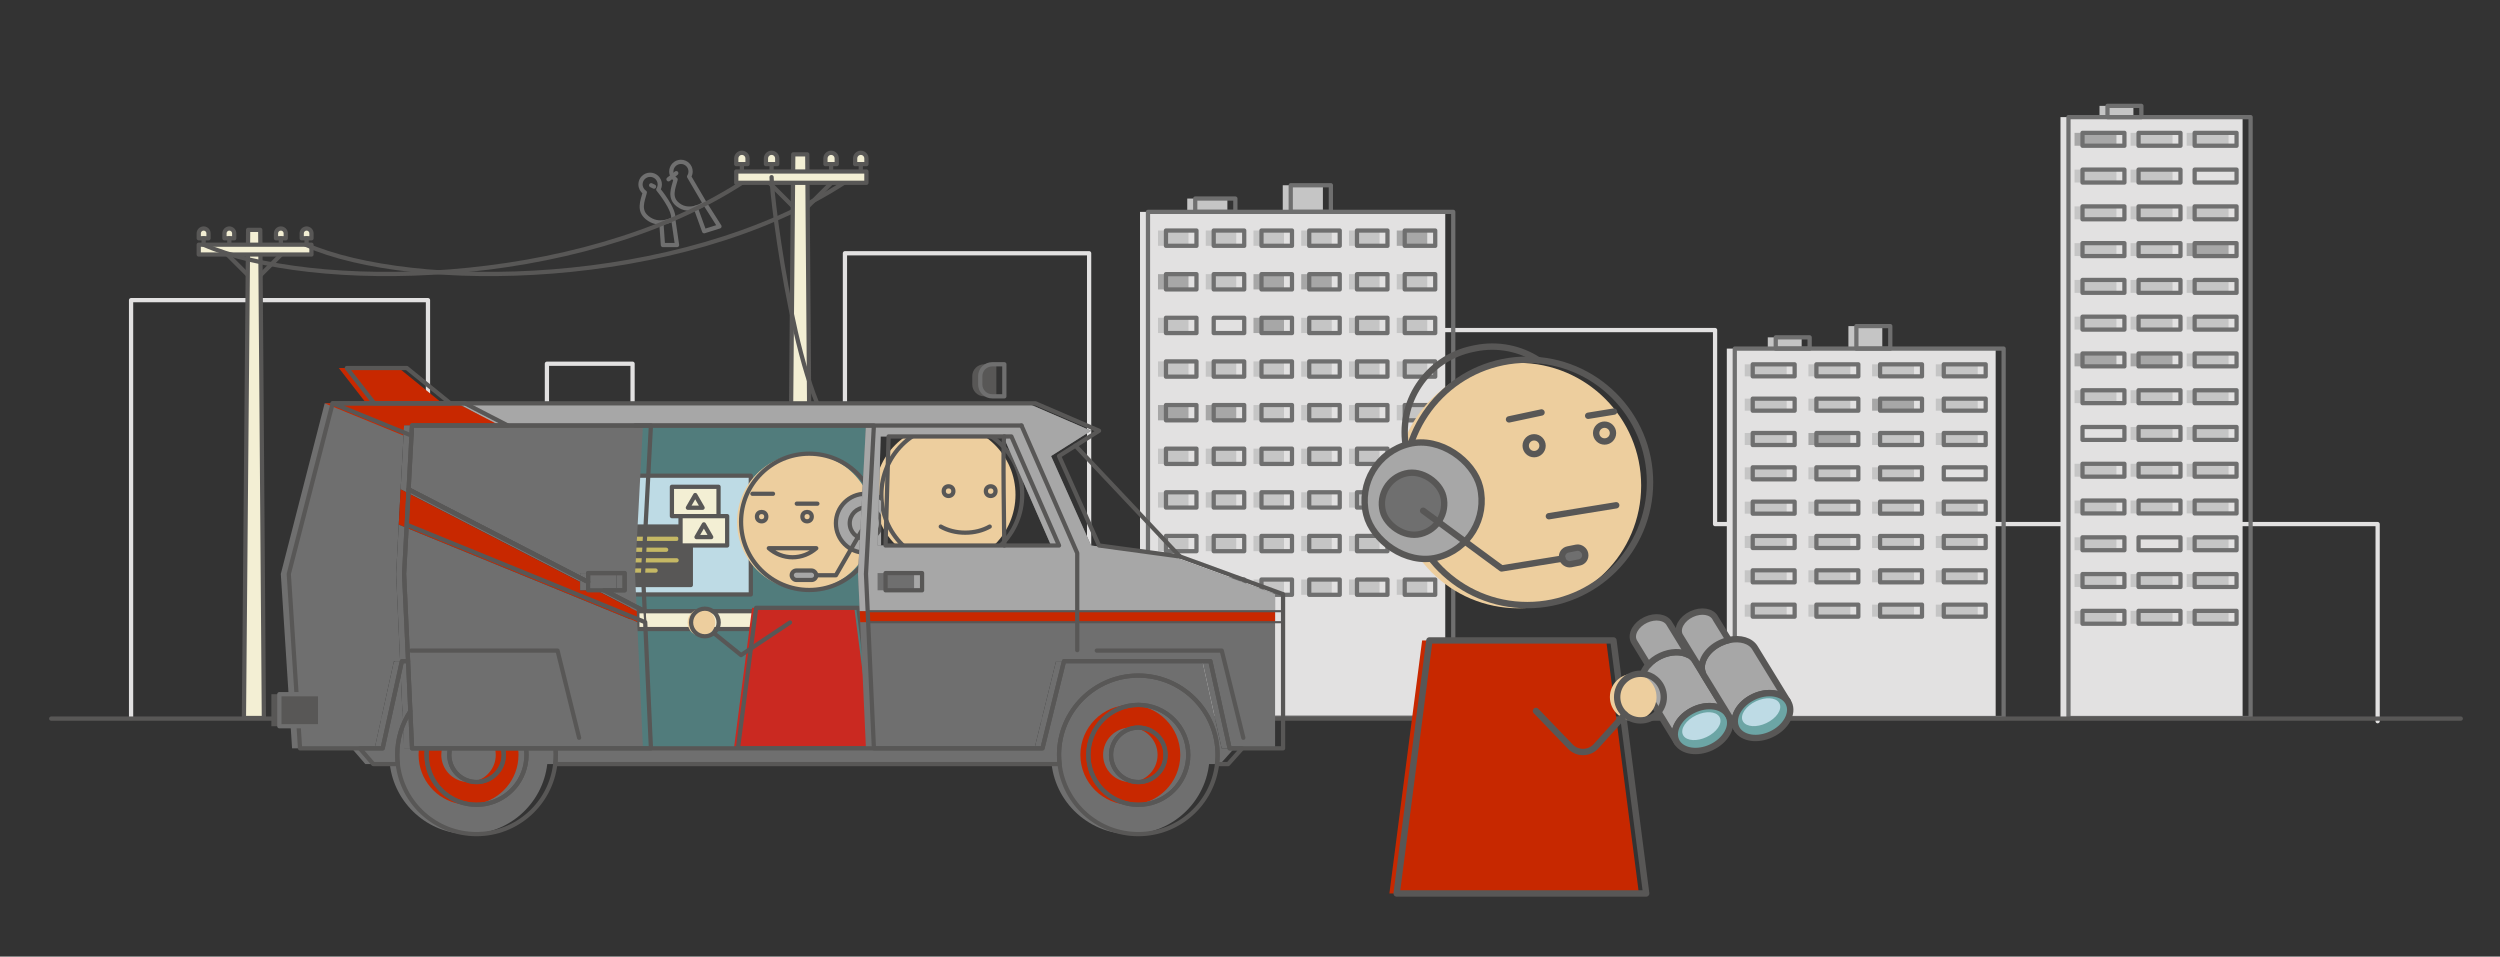 <?xml version="1.0" encoding="UTF-8"?><svg id="Ebene_2" xmlns="http://www.w3.org/2000/svg" xmlns:xlink="http://www.w3.org/1999/xlink" viewBox="0 0 1176 450"><rect x="0" y="0" width="1176" height="450" fill="#333333" stroke="none"/><defs><clipPath id="clippath"><rect x="296.5" y="197.32" width="117.96" height="154.7" style="fill:none;"/></clipPath></defs><g id="Ebene_1-2"><path d="M316.69,103.06s-6.66,4-12.3-.71c-4.07-3.4-2.24-7.52-1.08-11.83-1.22-.82-2.02-2.2-2.02-3.78,0-2.5,2.03-4.53,4.53-4.53s4.54,2.03,4.54,4.53c0,.88-.25,1.7-.69,2.4,0,0,7.8,9.42,7.02,13.91Z" style="fill:none; stroke:#6f6f6f; stroke-linecap:round; stroke-linejoin:round; stroke-width:2px;"/><line x1="306.31" y1="87.14" x2="307.65" y2="87.78" style="fill:none; stroke:#6f6f6f; stroke-linecap:round; stroke-linejoin:round; stroke-width:2px;"/><polyline points="311.11 104.81 311.84 115.26 318.48 115.26 316.69 103.06" style="fill:none; stroke:#6f6f6f; stroke-linecap:round; stroke-linejoin:round; stroke-width:2px;"/><path d="M331.54,95.66s-6.93,5.15-12.66.61c-4.16-3.29-2.24-7.52-1.08-11.83-1.22-.82-2.02-2.2-2.02-3.78,0-2.5,2.03-4.53,4.53-4.53s4.54,2.03,4.54,4.53c0,.88-.25,1.7-.69,2.4l7.37,12.59Z" style="fill:none; stroke:#6f6f6f; stroke-linecap:round; stroke-linejoin:round; stroke-width:2px;"/><line x1="318.11" y1="81.45" x2="314.47" y2="84.34" style="fill:none; stroke:#6f6f6f; stroke-linecap:round; stroke-linejoin:round; stroke-width:2px;"/><polyline points="327.23 97.7 331.24 108.76 338.43 106.5 331.54 95.66" style="fill:none; stroke:#6f6f6f; stroke-linecap:round; stroke-linejoin:round; stroke-width:2px;"/><polyline points="61.66 337.73 61.66 141.19 201.32 141.19 201.32 228 257.27 228 257.27 171.1 297.56 171.1 297.56 271.23 397.46 271.23 397.46 119.13 512.32 119.13 512.32 261.37 650.07 261.37 650.07 155.26 806.77 155.26 806.77 246.53 1018.75 246.53 1118.44 246.53 1118.44 339.25" style="fill:none; stroke:#e2e1e1; stroke-linecap:round; stroke-linejoin:round; stroke-width:2px;"/><rect x="969.25" y="55.09" width="85.67" height="282.64" style="fill:#e2e1e1;"/><rect x="975.86" y="62.49" width="19.72" height="6.07" style="fill:#a7a7a7;"/><rect x="1002.23" y="62.49" width="19.72" height="6.07" style="fill:#c5c5c5;"/><rect x="1028.6" y="62.49" width="19.72" height="6.07" style="fill:#c5c5c5;"/><rect x="975.86" y="79.79" width="19.72" height="6.07" style="fill:#c5c5c5;"/><rect x="1002.23" y="79.79" width="19.72" height="6.07" style="fill:#c5c5c5;"/><rect x="1028.6" y="79.79" width="19.72" height="6.07" style="fill:#e2e1e1;"/><rect x="975.86" y="97.09" width="19.72" height="6.07" style="fill:#c5c5c5;"/><rect x="1002.23" y="97.09" width="19.72" height="6.07" style="fill:#c5c5c5;"/><rect x="1028.6" y="97.09" width="19.72" height="6.07" style="fill:#c5c5c5;"/><rect x="975.86" y="114.38" width="19.72" height="6.07" style="fill:#c5c5c5;"/><rect x="1002.23" y="114.38" width="19.72" height="6.07" style="fill:#c5c5c5;"/><rect x="1028.6" y="114.38" width="19.72" height="6.07" style="fill:#a7a7a7;"/><rect x="975.86" y="131.68" width="19.72" height="6.07" style="fill:#c5c5c5;"/><rect x="1002.23" y="131.68" width="19.72" height="6.07" style="fill:#c5c5c5;"/><rect x="1028.6" y="131.68" width="19.72" height="6.07" style="fill:#c5c5c5;"/><rect x="975.86" y="148.97" width="19.72" height="6.07" style="fill:#c5c5c5;"/><rect x="1002.23" y="148.97" width="19.72" height="6.07" style="fill:#c5c5c5;"/><rect x="1028.6" y="148.97" width="19.72" height="6.07" style="fill:#c5c5c5;"/><rect x="975.86" y="166.27" width="19.72" height="6.07" style="fill:#a7a7a7;"/><rect x="1002.23" y="166.27" width="19.72" height="6.07" style="fill:#a7a7a7;"/><rect x="1028.6" y="166.27" width="19.72" height="6.07" style="fill:#c5c5c5;"/><rect x="975.86" y="183.57" width="19.72" height="6.07" style="fill:#c5c5c5;"/><rect x="1002.23" y="183.57" width="19.72" height="6.07" style="fill:#c5c5c5;"/><rect x="1028.6" y="183.57" width="19.72" height="6.07" style="fill:#c5c5c5;"/><rect x="975.86" y="200.86" width="19.72" height="6.07" style="fill:#e2e1e1;"/><rect x="1002.23" y="200.86" width="19.72" height="6.07" style="fill:#c5c5c5;"/><rect x="1028.6" y="200.86" width="19.72" height="6.07" style="fill:#c5c5c5;"/><rect x="975.86" y="218.16" width="19.72" height="6.07" style="fill:#c5c5c5;"/><rect x="1002.23" y="218.16" width="19.72" height="6.07" style="fill:#c5c5c5;"/><rect x="1028.6" y="218.16" width="19.72" height="6.07" style="fill:#c5c5c5;"/><rect x="975.86" y="235.45" width="19.72" height="6.07" style="fill:#c5c5c5;"/><rect x="1002.23" y="235.45" width="19.72" height="6.07" style="fill:#c5c5c5;"/><rect x="1028.6" y="235.45" width="19.72" height="6.07" style="fill:#c5c5c5;"/><rect x="975.86" y="252.75" width="19.72" height="6.07" style="fill:#c5c5c5;"/><rect x="1002.23" y="252.75" width="19.72" height="6.07" style="fill:#e2e1e1;"/><rect x="1028.6" y="252.75" width="19.72" height="6.07" style="fill:#c5c5c5;"/><rect x="975.86" y="270.04" width="19.72" height="6.07" style="fill:#c5c5c5;"/><rect x="1002.23" y="270.04" width="19.72" height="6.07" style="fill:#c5c5c5;"/><rect x="1028.6" y="270.04" width="19.72" height="6.07" style="fill:#c5c5c5;"/><rect x="975.86" y="287.34" width="19.72" height="6.07" style="fill:#c5c5c5;"/><rect x="1002.23" y="287.34" width="19.72" height="6.07" style="fill:#c5c5c5;"/><rect x="1028.6" y="287.34" width="19.72" height="6.07" style="fill:#c5c5c5;"/><rect x="987.61" y="49.8" width="15.94" height="5.29" style="fill:#c5c5c5;"/><rect x="536.26" y="99.67" width="143.59" height="237.93" style="fill:#e2e1e1;"/><rect x="544.72" y="108.44" width="14.35" height="7.19" style="fill:#c5c5c5;"/><rect x="567.18" y="108.44" width="14.35" height="7.19" style="fill:#c5c5c5;"/><rect x="589.64" y="108.44" width="14.35" height="7.19" style="fill:#c5c5c5;"/><rect x="612.1" y="108.44" width="14.35" height="7.19" style="fill:#c5c5c5;"/><rect x="634.57" y="108.44" width="14.35" height="7.19" style="fill:#c5c5c5;"/><rect x="657.03" y="108.44" width="14.35" height="7.19" style="fill:#a7a7a7;"/><rect x="544.72" y="128.96" width="14.35" height="7.19" style="fill:#a7a7a7;"/><rect x="567.18" y="128.96" width="14.35" height="7.19" style="fill:#c5c5c5;"/><rect x="589.64" y="128.96" width="14.35" height="7.19" style="fill:#a7a7a7;"/><rect x="612.1" y="128.96" width="14.35" height="7.19" style="fill:#a7a7a7;"/><rect x="634.57" y="128.96" width="14.35" height="7.19" style="fill:#c5c5c5;"/><rect x="657.03" y="128.96" width="14.35" height="7.19" style="fill:#c5c5c5;"/><rect x="544.72" y="149.48" width="14.35" height="7.19" style="fill:#c5c5c5;"/><rect x="567.18" y="149.48" width="14.35" height="7.19" style="fill:#e2e1e1;"/><rect x="589.64" y="149.48" width="14.35" height="7.19" style="fill:#a7a7a7;"/><rect x="612.1" y="149.48" width="14.35" height="7.19" style="fill:#c5c5c5;"/><rect x="634.57" y="149.48" width="14.35" height="7.19" style="fill:#c5c5c5;"/><rect x="657.03" y="149.48" width="14.35" height="7.19" style="fill:#c5c5c5;"/><rect x="544.72" y="170" width="14.35" height="7.19" style="fill:#c5c5c5;"/><rect x="567.18" y="170" width="14.35" height="7.19" style="fill:#c5c5c5;"/><rect x="589.64" y="170" width="14.35" height="7.19" style="fill:#c5c5c5;"/><rect x="612.1" y="170" width="14.35" height="7.19" style="fill:#c5c5c5;"/><rect x="634.57" y="170" width="14.35" height="7.19" style="fill:#c5c5c5;"/><rect x="657.03" y="170" width="14.35" height="7.19" style="fill:#c5c5c5;"/><rect x="544.72" y="190.53" width="14.35" height="7.19" style="fill:#a7a7a7;"/><rect x="567.18" y="190.53" width="14.35" height="7.19" style="fill:#a7a7a7;"/><rect x="589.64" y="190.53" width="14.35" height="7.19" style="fill:#c5c5c5;"/><rect x="612.1" y="190.53" width="14.35" height="7.19" style="fill:#c5c5c5;"/><rect x="634.57" y="190.53" width="14.35" height="7.19" style="fill:#c5c5c5;"/><rect x="657.03" y="190.53" width="14.35" height="7.19" style="fill:#c5c5c5;"/><rect x="544.72" y="211.05" width="14.35" height="7.19" style="fill:#c5c5c5;"/><rect x="567.18" y="211.05" width="14.35" height="7.19" style="fill:#c5c5c5;"/><rect x="589.64" y="211.05" width="14.35" height="7.19" style="fill:#c5c5c5;"/><rect x="612.1" y="211.05" width="14.35" height="7.19" style="fill:#c5c5c5;"/><rect x="634.57" y="211.05" width="14.35" height="7.19" style="fill:#c5c5c5;"/><rect x="657.03" y="211.05" width="14.35" height="7.19" style="fill:#c5c5c5;"/><rect x="544.72" y="231.57" width="14.35" height="7.19" style="fill:#c5c5c5;"/><rect x="567.18" y="231.57" width="14.35" height="7.19" style="fill:#c5c5c5;"/><rect x="589.64" y="231.57" width="14.35" height="7.19" style="fill:#c5c5c5;"/><rect x="612.1" y="231.57" width="14.35" height="7.19" style="fill:#c5c5c5;"/><rect x="634.57" y="231.57" width="14.35" height="7.19" style="fill:#c5c5c5;"/><rect x="657.03" y="231.57" width="14.35" height="7.19" style="fill:#c5c5c5;"/><rect x="544.72" y="252.09" width="14.35" height="7.19" style="fill:#c5c5c5;"/><rect x="567.18" y="252.09" width="14.35" height="7.19" style="fill:#c5c5c5;"/><rect x="589.64" y="252.09" width="14.35" height="7.19" style="fill:#c5c5c5;"/><rect x="612.1" y="252.09" width="14.35" height="7.19" style="fill:#c5c5c5;"/><rect x="634.57" y="252.09" width="14.35" height="7.19" style="fill:#c5c5c5;"/><rect x="657.03" y="252.09" width="14.35" height="7.19" style="fill:#c5c5c5;"/><rect x="544.72" y="272.61" width="14.35" height="7.19" style="fill:#c5c5c5;"/><rect x="567.18" y="272.61" width="14.35" height="7.19" style="fill:#c5c5c5;"/><rect x="589.64" y="272.61" width="14.35" height="7.19" style="fill:#c5c5c5;"/><rect x="612.1" y="272.61" width="14.35" height="7.19" style="fill:#c5c5c5;"/><rect x="634.57" y="272.61" width="14.35" height="7.19" style="fill:#c5c5c5;"/><rect x="657.03" y="272.61" width="14.35" height="7.19" style="fill:#c5c5c5;"/><rect x="603.41" y="87.14" width="18.88" height="12.53" style="fill:#c5c5c5;"/><rect x="558.48" y="93.4" width="18.88" height="6.27" style="fill:#c5c5c5;"/><rect x="812.29" y="163.98" width="126.47" height="173.75" style="fill:#e2e1e1;"/><rect x="820.73" y="171.38" width="19.72" height="5.66" style="fill:#c5c5c5;"/><rect x="820.73" y="187.53" width="19.72" height="5.66" style="fill:#c5c5c5;"/><rect x="820.73" y="203.68" width="19.72" height="5.66" style="fill:#c5c5c5;"/><rect x="820.73" y="219.83" width="19.72" height="5.66" style="fill:#c5c5c5;"/><rect x="820.73" y="235.97" width="19.72" height="5.66" style="fill:#c5c5c5;"/><rect x="820.73" y="252.12" width="19.72" height="5.66" style="fill:#c5c5c5;"/><rect x="820.73" y="268.27" width="19.72" height="5.66" style="fill:#c5c5c5;"/><rect x="820.73" y="284.42" width="19.72" height="5.66" style="fill:#c5c5c5;"/><rect x="850.69" y="171.38" width="19.72" height="5.66" style="fill:#c5c5c5;"/><rect x="850.69" y="187.53" width="19.72" height="5.66" style="fill:#c5c5c5;"/><rect x="850.69" y="203.68" width="19.72" height="5.66" style="fill:#a7a7a7;"/><rect x="850.69" y="219.83" width="19.72" height="5.66" style="fill:#c5c5c5;"/><rect x="850.69" y="235.97" width="19.72" height="5.66" style="fill:#c5c5c5;"/><rect x="850.69" y="252.12" width="19.72" height="5.66" style="fill:#c5c5c5;"/><rect x="850.69" y="268.27" width="19.72" height="5.66" style="fill:#c5c5c5;"/><rect x="850.69" y="284.42" width="19.72" height="5.66" style="fill:#c5c5c5;"/><rect x="880.64" y="171.38" width="19.72" height="5.66" style="fill:#c5c5c5;"/><rect x="880.64" y="187.53" width="19.72" height="5.66" style="fill:#a7a7a7;"/><rect x="880.64" y="203.68" width="19.72" height="5.66" style="fill:#c5c5c5;"/><rect x="880.64" y="219.83" width="19.72" height="5.66" style="fill:#c5c5c5;"/><rect x="880.64" y="235.97" width="19.72" height="5.66" style="fill:#c5c5c5;"/><rect x="880.64" y="252.12" width="19.72" height="5.66" style="fill:#c5c5c5;"/><rect x="880.64" y="268.27" width="19.72" height="5.66" style="fill:#c5c5c5;"/><rect x="880.64" y="284.42" width="19.72" height="5.66" style="fill:#c5c5c5;"/><rect x="910.6" y="171.38" width="19.72" height="5.66" style="fill:#c5c5c5;"/><rect x="910.6" y="187.53" width="19.72" height="5.66" style="fill:#c5c5c5;"/><rect x="910.6" y="203.68" width="19.72" height="5.66" style="fill:#c5c5c5;"/><rect x="910.6" y="219.83" width="19.72" height="5.66" style="fill:#e2e1e1;"/><rect x="910.6" y="235.97" width="19.72" height="5.66" style="fill:#c5c5c5;"/><rect x="910.6" y="252.12" width="19.72" height="5.66" style="fill:#c5c5c5;"/><rect x="910.6" y="268.27" width="19.72" height="5.66" style="fill:#c5c5c5;"/><rect x="910.6" y="284.42" width="19.72" height="5.66" style="fill:#c5c5c5;"/><rect x="869.49" y="153.4" width="15.94" height="10.58" style="fill:#c5c5c5;"/><rect x="831.56" y="158.69" width="15.94" height="5.29" style="fill:#c5c5c5;"/><circle cx="444.57" cy="232.69" r="33.12" style="fill:#edce9e;"/><circle cx="447.72" cy="232.69" r="33.12" style="fill:none; stroke:#585756; stroke-linecap:round; stroke-linejoin:round; stroke-width:2px;"/><path d="M465.56,247.7c-3.18,1.8-7.17,2.87-11.51,2.87s-8.33-1.07-11.51-2.87" style="fill:none; stroke:#585756; stroke-linecap:round; stroke-linejoin:round; stroke-width:2px;"/><circle cx="446.2" cy="231.03" r="2.27" style="fill:none; stroke:#585756; stroke-linecap:round; stroke-linejoin:round; stroke-width:2px;"/><circle cx="466.02" cy="231.03" r="2.27" style="fill:none; stroke:#585756; stroke-linecap:round; stroke-linejoin:round; stroke-width:2px;"/><rect x="973.01" y="55.09" width="85.67" height="282.64" style="fill:none; stroke:#6f6f6f; stroke-linecap:round; stroke-linejoin:round; stroke-width:2px;"/><rect x="979.61" y="62.49" width="19.72" height="6.07" style="fill:none; stroke:#6f6f6f; stroke-linecap:round; stroke-linejoin:round; stroke-width:2px;"/><rect x="1005.98" y="62.49" width="19.72" height="6.07" style="fill:none; stroke:#6f6f6f; stroke-linecap:round; stroke-linejoin:round; stroke-width:2px;"/><rect x="1032.36" y="62.49" width="19.72" height="6.07" style="fill:none; stroke:#6f6f6f; stroke-linecap:round; stroke-linejoin:round; stroke-width:2px;"/><rect x="979.61" y="79.79" width="19.72" height="6.07" style="fill:none; stroke:#6f6f6f; stroke-linecap:round; stroke-linejoin:round; stroke-width:2px;"/><rect x="1005.98" y="79.79" width="19.72" height="6.07" style="fill:none; stroke:#6f6f6f; stroke-linecap:round; stroke-linejoin:round; stroke-width:2px;"/><rect x="1032.36" y="79.79" width="19.72" height="6.07" style="fill:none; stroke:#6f6f6f; stroke-linecap:round; stroke-linejoin:round; stroke-width:2px;"/><rect x="979.61" y="97.09" width="19.72" height="6.07" style="fill:none; stroke:#6f6f6f; stroke-linecap:round; stroke-linejoin:round; stroke-width:2px;"/><rect x="1005.98" y="97.09" width="19.72" height="6.07" style="fill:none; stroke:#6f6f6f; stroke-linecap:round; stroke-linejoin:round; stroke-width:2px;"/><rect x="1032.36" y="97.09" width="19.72" height="6.07" style="fill:none; stroke:#6f6f6f; stroke-linecap:round; stroke-linejoin:round; stroke-width:2px;"/><rect x="979.61" y="114.38" width="19.72" height="6.07" style="fill:none; stroke:#6f6f6f; stroke-linecap:round; stroke-linejoin:round; stroke-width:2px;"/><rect x="1005.98" y="114.38" width="19.72" height="6.07" style="fill:none; stroke:#6f6f6f; stroke-linecap:round; stroke-linejoin:round; stroke-width:2px;"/><rect x="1032.36" y="114.38" width="19.72" height="6.07" style="fill:none; stroke:#6f6f6f; stroke-linecap:round; stroke-linejoin:round; stroke-width:2px;"/><rect x="979.61" y="131.68" width="19.72" height="6.07" style="fill:none; stroke:#6f6f6f; stroke-linecap:round; stroke-linejoin:round; stroke-width:2px;"/><rect x="1005.98" y="131.68" width="19.72" height="6.07" style="fill:none; stroke:#6f6f6f; stroke-linecap:round; stroke-linejoin:round; stroke-width:2px;"/><rect x="1032.36" y="131.68" width="19.72" height="6.07" style="fill:none; stroke:#6f6f6f; stroke-linecap:round; stroke-linejoin:round; stroke-width:2px;"/><rect x="979.61" y="148.97" width="19.72" height="6.07" style="fill:none; stroke:#6f6f6f; stroke-linecap:round; stroke-linejoin:round; stroke-width:2px;"/><rect x="1005.98" y="148.97" width="19.72" height="6.07" style="fill:none; stroke:#6f6f6f; stroke-linecap:round; stroke-linejoin:round; stroke-width:2px;"/><rect x="1032.36" y="148.97" width="19.72" height="6.07" style="fill:none; stroke:#6f6f6f; stroke-linecap:round; stroke-linejoin:round; stroke-width:2px;"/><rect x="979.61" y="166.27" width="19.72" height="6.07" style="fill:none; stroke:#6f6f6f; stroke-linecap:round; stroke-linejoin:round; stroke-width:2px;"/><rect x="1005.98" y="166.27" width="19.72" height="6.07" style="fill:none; stroke:#6f6f6f; stroke-linecap:round; stroke-linejoin:round; stroke-width:2px;"/><rect x="1032.36" y="166.27" width="19.72" height="6.07" style="fill:none; stroke:#6f6f6f; stroke-linecap:round; stroke-linejoin:round; stroke-width:2px;"/><rect x="979.61" y="183.57" width="19.72" height="6.07" style="fill:none; stroke:#6f6f6f; stroke-linecap:round; stroke-linejoin:round; stroke-width:2px;"/><rect x="1005.98" y="183.57" width="19.72" height="6.07" style="fill:none; stroke:#6f6f6f; stroke-linecap:round; stroke-linejoin:round; stroke-width:2px;"/><rect x="1032.36" y="183.57" width="19.72" height="6.07" style="fill:none; stroke:#6f6f6f; stroke-linecap:round; stroke-linejoin:round; stroke-width:2px;"/><rect x="979.61" y="200.86" width="19.72" height="6.07" style="fill:none; stroke:#6f6f6f; stroke-linecap:round; stroke-linejoin:round; stroke-width:2px;"/><rect x="1005.98" y="200.86" width="19.72" height="6.07" style="fill:none; stroke:#6f6f6f; stroke-linecap:round; stroke-linejoin:round; stroke-width:2px;"/><rect x="1032.36" y="200.86" width="19.72" height="6.07" style="fill:none; stroke:#6f6f6f; stroke-linecap:round; stroke-linejoin:round; stroke-width:2px;"/><rect x="979.61" y="218.16" width="19.72" height="6.07" style="fill:none; stroke:#6f6f6f; stroke-linecap:round; stroke-linejoin:round; stroke-width:2px;"/><rect x="1005.98" y="218.16" width="19.72" height="6.07" style="fill:none; stroke:#6f6f6f; stroke-linecap:round; stroke-linejoin:round; stroke-width:2px;"/><rect x="1032.36" y="218.16" width="19.72" height="6.07" style="fill:none; stroke:#6f6f6f; stroke-linecap:round; stroke-linejoin:round; stroke-width:2px;"/><rect x="979.61" y="235.45" width="19.72" height="6.07" style="fill:none; stroke:#6f6f6f; stroke-linecap:round; stroke-linejoin:round; stroke-width:2px;"/><rect x="1005.98" y="235.45" width="19.72" height="6.07" style="fill:none; stroke:#6f6f6f; stroke-linecap:round; stroke-linejoin:round; stroke-width:2px;"/><rect x="1032.36" y="235.45" width="19.72" height="6.07" style="fill:none; stroke:#6f6f6f; stroke-linecap:round; stroke-linejoin:round; stroke-width:2px;"/><rect x="979.61" y="252.75" width="19.72" height="6.07" style="fill:none; stroke:#6f6f6f; stroke-linecap:round; stroke-linejoin:round; stroke-width:2px;"/><rect x="1005.98" y="252.75" width="19.72" height="6.07" style="fill:none; stroke:#6f6f6f; stroke-linecap:round; stroke-linejoin:round; stroke-width:2px;"/><rect x="1032.36" y="252.75" width="19.72" height="6.07" style="fill:none; stroke:#6f6f6f; stroke-linecap:round; stroke-linejoin:round; stroke-width:2px;"/><rect x="979.61" y="270.04" width="19.72" height="6.07" style="fill:none; stroke:#6f6f6f; stroke-linecap:round; stroke-linejoin:round; stroke-width:2px;"/><rect x="1005.98" y="270.04" width="19.72" height="6.07" style="fill:none; stroke:#6f6f6f; stroke-linecap:round; stroke-linejoin:round; stroke-width:2px;"/><rect x="1032.36" y="270.04" width="19.72" height="6.07" style="fill:none; stroke:#6f6f6f; stroke-linecap:round; stroke-linejoin:round; stroke-width:2px;"/><rect x="979.61" y="287.34" width="19.72" height="6.07" style="fill:none; stroke:#6f6f6f; stroke-linecap:round; stroke-linejoin:round; stroke-width:2px;"/><rect x="1005.98" y="287.34" width="19.72" height="6.07" style="fill:none; stroke:#6f6f6f; stroke-linecap:round; stroke-linejoin:round; stroke-width:2px;"/><rect x="1032.36" y="287.34" width="19.72" height="6.07" style="fill:none; stroke:#6f6f6f; stroke-linecap:round; stroke-linejoin:round; stroke-width:2px;"/><rect x="991.36" y="49.8" width="15.94" height="5.29" style="fill:none; stroke:#6f6f6f; stroke-linecap:round; stroke-linejoin:round; stroke-width:2px;"/><rect x="540.01" y="99.67" width="143.59" height="237.93" style="fill:none; stroke:#6f6f6f; stroke-linecap:round; stroke-linejoin:round; stroke-width:2px;"/><rect x="548.47" y="108.44" width="14.35" height="7.19" style="fill:none; stroke:#6f6f6f; stroke-linecap:round; stroke-linejoin:round; stroke-width:2px;"/><rect x="570.93" y="108.44" width="14.35" height="7.19" style="fill:none; stroke:#6f6f6f; stroke-linecap:round; stroke-linejoin:round; stroke-width:2px;"/><rect x="593.4" y="108.44" width="14.35" height="7.19" style="fill:none; stroke:#6f6f6f; stroke-linecap:round; stroke-linejoin:round; stroke-width:2px;"/><rect x="615.86" y="108.44" width="14.35" height="7.19" style="fill:none; stroke:#6f6f6f; stroke-linecap:round; stroke-linejoin:round; stroke-width:2px;"/><rect x="638.32" y="108.44" width="14.35" height="7.19" style="fill:none; stroke:#6f6f6f; stroke-linecap:round; stroke-linejoin:round; stroke-width:2px;"/><rect x="660.78" y="108.44" width="14.35" height="7.19" style="fill:none; stroke:#6f6f6f; stroke-linecap:round; stroke-linejoin:round; stroke-width:2px;"/><rect x="548.47" y="128.96" width="14.35" height="7.19" style="fill:none; stroke:#6f6f6f; stroke-linecap:round; stroke-linejoin:round; stroke-width:2px;"/><rect x="570.93" y="128.96" width="14.35" height="7.19" style="fill:none; stroke:#6f6f6f; stroke-linecap:round; stroke-linejoin:round; stroke-width:2px;"/><rect x="593.4" y="128.96" width="14.35" height="7.19" style="fill:none; stroke:#6f6f6f; stroke-linecap:round; stroke-linejoin:round; stroke-width:2px;"/><rect x="615.86" y="128.96" width="14.35" height="7.19" style="fill:none; stroke:#6f6f6f; stroke-linecap:round; stroke-linejoin:round; stroke-width:2px;"/><rect x="638.32" y="128.96" width="14.35" height="7.19" style="fill:none; stroke:#6f6f6f; stroke-linecap:round; stroke-linejoin:round; stroke-width:2px;"/><rect x="660.78" y="128.96" width="14.35" height="7.19" style="fill:none; stroke:#6f6f6f; stroke-linecap:round; stroke-linejoin:round; stroke-width:2px;"/><rect x="548.47" y="149.48" width="14.35" height="7.19" style="fill:none; stroke:#6f6f6f; stroke-linecap:round; stroke-linejoin:round; stroke-width:2px;"/><rect x="570.93" y="149.48" width="14.35" height="7.19" style="fill:none; stroke:#6f6f6f; stroke-linecap:round; stroke-linejoin:round; stroke-width:2px;"/><rect x="593.4" y="149.48" width="14.35" height="7.19" style="fill:none; stroke:#6f6f6f; stroke-linecap:round; stroke-linejoin:round; stroke-width:2px;"/><rect x="615.86" y="149.48" width="14.35" height="7.19" style="fill:none; stroke:#6f6f6f; stroke-linecap:round; stroke-linejoin:round; stroke-width:2px;"/><rect x="638.32" y="149.48" width="14.35" height="7.19" style="fill:none; stroke:#6f6f6f; stroke-linecap:round; stroke-linejoin:round; stroke-width:2px;"/><rect x="660.78" y="149.48" width="14.35" height="7.19" style="fill:none; stroke:#6f6f6f; stroke-linecap:round; stroke-linejoin:round; stroke-width:2px;"/><rect x="548.47" y="170" width="14.35" height="7.19" style="fill:none; stroke:#6f6f6f; stroke-linecap:round; stroke-linejoin:round; stroke-width:2px;"/><rect x="570.93" y="170" width="14.35" height="7.19" style="fill:none; stroke:#6f6f6f; stroke-linecap:round; stroke-linejoin:round; stroke-width:2px;"/><rect x="593.4" y="170" width="14.35" height="7.19" style="fill:none; stroke:#6f6f6f; stroke-linecap:round; stroke-linejoin:round; stroke-width:2px;"/><rect x="615.86" y="170" width="14.35" height="7.19" style="fill:none; stroke:#6f6f6f; stroke-linecap:round; stroke-linejoin:round; stroke-width:2px;"/><rect x="638.32" y="170" width="14.35" height="7.19" style="fill:none; stroke:#6f6f6f; stroke-linecap:round; stroke-linejoin:round; stroke-width:2px;"/><rect x="660.78" y="170" width="14.35" height="7.19" style="fill:none; stroke:#6f6f6f; stroke-linecap:round; stroke-linejoin:round; stroke-width:2px;"/><rect x="548.47" y="190.53" width="14.35" height="7.19" style="fill:none; stroke:#6f6f6f; stroke-linecap:round; stroke-linejoin:round; stroke-width:2px;"/><rect x="570.93" y="190.53" width="14.35" height="7.19" style="fill:none; stroke:#6f6f6f; stroke-linecap:round; stroke-linejoin:round; stroke-width:2px;"/><rect x="593.4" y="190.53" width="14.35" height="7.19" style="fill:none; stroke:#6f6f6f; stroke-linecap:round; stroke-linejoin:round; stroke-width:2px;"/><rect x="615.86" y="190.53" width="14.35" height="7.19" style="fill:none; stroke:#6f6f6f; stroke-linecap:round; stroke-linejoin:round; stroke-width:2px;"/><rect x="638.32" y="190.53" width="14.35" height="7.19" style="fill:none; stroke:#6f6f6f; stroke-linecap:round; stroke-linejoin:round; stroke-width:2px;"/><rect x="660.78" y="190.53" width="14.35" height="7.19" style="fill:none; stroke:#6f6f6f; stroke-linecap:round; stroke-linejoin:round; stroke-width:2px;"/><rect x="548.47" y="211.05" width="14.35" height="7.19" style="fill:none; stroke:#6f6f6f; stroke-linecap:round; stroke-linejoin:round; stroke-width:2px;"/><rect x="570.93" y="211.05" width="14.35" height="7.19" style="fill:none; stroke:#6f6f6f; stroke-linecap:round; stroke-linejoin:round; stroke-width:2px;"/><rect x="593.4" y="211.05" width="14.35" height="7.19" style="fill:none; stroke:#6f6f6f; stroke-linecap:round; stroke-linejoin:round; stroke-width:2px;"/><rect x="615.86" y="211.05" width="14.35" height="7.19" style="fill:none; stroke:#6f6f6f; stroke-linecap:round; stroke-linejoin:round; stroke-width:2px;"/><rect x="638.32" y="211.05" width="14.35" height="7.19" style="fill:none; stroke:#6f6f6f; stroke-linecap:round; stroke-linejoin:round; stroke-width:2px;"/><rect x="660.78" y="211.05" width="14.35" height="7.19" style="fill:none; stroke:#6f6f6f; stroke-linecap:round; stroke-linejoin:round; stroke-width:2px;"/><rect x="548.47" y="231.57" width="14.35" height="7.19" style="fill:none; stroke:#6f6f6f; stroke-linecap:round; stroke-linejoin:round; stroke-width:2px;"/><rect x="570.93" y="231.57" width="14.35" height="7.19" style="fill:none; stroke:#6f6f6f; stroke-linecap:round; stroke-linejoin:round; stroke-width:2px;"/><rect x="593.4" y="231.57" width="14.35" height="7.19" style="fill:none; stroke:#6f6f6f; stroke-linecap:round; stroke-linejoin:round; stroke-width:2px;"/><rect x="615.86" y="231.57" width="14.35" height="7.19" style="fill:none; stroke:#6f6f6f; stroke-linecap:round; stroke-linejoin:round; stroke-width:2px;"/><rect x="638.32" y="231.57" width="14.35" height="7.19" style="fill:none; stroke:#6f6f6f; stroke-linecap:round; stroke-linejoin:round; stroke-width:2px;"/><rect x="660.78" y="231.57" width="14.35" height="7.19" style="fill:none; stroke:#6f6f6f; stroke-linecap:round; stroke-linejoin:round; stroke-width:2px;"/><rect x="548.47" y="252.09" width="14.35" height="7.19" style="fill:none; stroke:#6f6f6f; stroke-linecap:round; stroke-linejoin:round; stroke-width:2px;"/><rect x="570.93" y="252.09" width="14.35" height="7.19" style="fill:none; stroke:#6f6f6f; stroke-linecap:round; stroke-linejoin:round; stroke-width:2px;"/><rect x="593.4" y="252.09" width="14.35" height="7.19" style="fill:none; stroke:#6f6f6f; stroke-linecap:round; stroke-linejoin:round; stroke-width:2px;"/><rect x="615.86" y="252.09" width="14.35" height="7.19" style="fill:none; stroke:#6f6f6f; stroke-linecap:round; stroke-linejoin:round; stroke-width:2px;"/><rect x="638.32" y="252.09" width="14.35" height="7.19" style="fill:none; stroke:#6f6f6f; stroke-linecap:round; stroke-linejoin:round; stroke-width:2px;"/><rect x="660.78" y="252.09" width="14.35" height="7.19" style="fill:none; stroke:#6f6f6f; stroke-linecap:round; stroke-linejoin:round; stroke-width:2px;"/><rect x="548.47" y="272.61" width="14.35" height="7.19" style="fill:none; stroke:#6f6f6f; stroke-linecap:round; stroke-linejoin:round; stroke-width:2px;"/><rect x="570.93" y="272.61" width="14.35" height="7.19" style="fill:none; stroke:#6f6f6f; stroke-linecap:round; stroke-linejoin:round; stroke-width:2px;"/><rect x="593.4" y="272.61" width="14.35" height="7.19" style="fill:none; stroke:#6f6f6f; stroke-linecap:round; stroke-linejoin:round; stroke-width:2px;"/><rect x="615.86" y="272.61" width="14.35" height="7.19" style="fill:none; stroke:#6f6f6f; stroke-linecap:round; stroke-linejoin:round; stroke-width:2px;"/><rect x="638.32" y="272.61" width="14.35" height="7.19" style="fill:none; stroke:#6f6f6f; stroke-linecap:round; stroke-linejoin:round; stroke-width:2px;"/><rect x="660.78" y="272.61" width="14.35" height="7.19" style="fill:none; stroke:#6f6f6f; stroke-linecap:round; stroke-linejoin:round; stroke-width:2px;"/><rect x="607.16" y="87.14" width="18.88" height="12.53" style="fill:none; stroke:#6f6f6f; stroke-linecap:round; stroke-linejoin:round; stroke-width:2px;"/><rect x="562.23" y="93.4" width="18.88" height="6.27" style="fill:none; stroke:#6f6f6f; stroke-linecap:round; stroke-linejoin:round; stroke-width:2px;"/><rect x="816.04" y="163.98" width="126.47" height="173.75" style="fill:none; stroke:#6f6f6f; stroke-linecap:round; stroke-linejoin:round; stroke-width:2px;"/><rect x="824.48" y="171.38" width="19.72" height="5.66" style="fill:none; stroke:#6f6f6f; stroke-linecap:round; stroke-linejoin:round; stroke-width:2px;"/><rect x="824.48" y="187.53" width="19.72" height="5.66" style="fill:none; stroke:#6f6f6f; stroke-linecap:round; stroke-linejoin:round; stroke-width:2px;"/><rect x="824.48" y="203.68" width="19.72" height="5.66" style="fill:none; stroke:#6f6f6f; stroke-linecap:round; stroke-linejoin:round; stroke-width:2px;"/><rect x="824.48" y="219.83" width="19.72" height="5.66" style="fill:none; stroke:#6f6f6f; stroke-linecap:round; stroke-linejoin:round; stroke-width:2px;"/><rect x="824.48" y="235.97" width="19.72" height="5.66" style="fill:none; stroke:#6f6f6f; stroke-linecap:round; stroke-linejoin:round; stroke-width:2px;"/><rect x="824.48" y="252.12" width="19.72" height="5.66" style="fill:none; stroke:#6f6f6f; stroke-linecap:round; stroke-linejoin:round; stroke-width:2px;"/><rect x="824.48" y="268.27" width="19.72" height="5.66" style="fill:none; stroke:#6f6f6f; stroke-linecap:round; stroke-linejoin:round; stroke-width:2px;"/><rect x="824.48" y="284.42" width="19.72" height="5.66" style="fill:none; stroke:#6f6f6f; stroke-linecap:round; stroke-linejoin:round; stroke-width:2px;"/><rect x="854.44" y="171.38" width="19.72" height="5.66" style="fill:none; stroke:#6f6f6f; stroke-linecap:round; stroke-linejoin:round; stroke-width:2px;"/><rect x="854.44" y="187.53" width="19.72" height="5.66" style="fill:none; stroke:#6f6f6f; stroke-linecap:round; stroke-linejoin:round; stroke-width:2px;"/><rect x="854.44" y="203.68" width="19.72" height="5.66" style="fill:none; stroke:#6f6f6f; stroke-linecap:round; stroke-linejoin:round; stroke-width:2px;"/><rect x="854.44" y="219.83" width="19.72" height="5.66" style="fill:none; stroke:#6f6f6f; stroke-linecap:round; stroke-linejoin:round; stroke-width:2px;"/><rect x="854.44" y="235.97" width="19.72" height="5.66" style="fill:none; stroke:#6f6f6f; stroke-linecap:round; stroke-linejoin:round; stroke-width:2px;"/><rect x="854.44" y="252.12" width="19.72" height="5.66" style="fill:none; stroke:#6f6f6f; stroke-linecap:round; stroke-linejoin:round; stroke-width:2px;"/><rect x="854.44" y="268.27" width="19.72" height="5.66" style="fill:none; stroke:#6f6f6f; stroke-linecap:round; stroke-linejoin:round; stroke-width:2px;"/><rect x="854.44" y="284.42" width="19.72" height="5.66" style="fill:none; stroke:#6f6f6f; stroke-linecap:round; stroke-linejoin:round; stroke-width:2px;"/><rect x="884.39" y="171.38" width="19.72" height="5.66" style="fill:none; stroke:#6f6f6f; stroke-linecap:round; stroke-linejoin:round; stroke-width:2px;"/><rect x="884.39" y="187.53" width="19.72" height="5.66" style="fill:none; stroke:#6f6f6f; stroke-linecap:round; stroke-linejoin:round; stroke-width:2px;"/><rect x="884.39" y="203.68" width="19.72" height="5.66" style="fill:none; stroke:#6f6f6f; stroke-linecap:round; stroke-linejoin:round; stroke-width:2px;"/><rect x="884.39" y="219.83" width="19.72" height="5.66" style="fill:none; stroke:#6f6f6f; stroke-linecap:round; stroke-linejoin:round; stroke-width:2px;"/><rect x="884.39" y="235.97" width="19.72" height="5.66" style="fill:none; stroke:#6f6f6f; stroke-linecap:round; stroke-linejoin:round; stroke-width:2px;"/><rect x="884.39" y="252.12" width="19.72" height="5.66" style="fill:none; stroke:#6f6f6f; stroke-linecap:round; stroke-linejoin:round; stroke-width:2px;"/><rect x="884.39" y="268.27" width="19.72" height="5.66" style="fill:none; stroke:#6f6f6f; stroke-linecap:round; stroke-linejoin:round; stroke-width:2px;"/><rect x="884.39" y="284.42" width="19.72" height="5.66" style="fill:none; stroke:#6f6f6f; stroke-linecap:round; stroke-linejoin:round; stroke-width:2px;"/><rect x="914.35" y="171.38" width="19.72" height="5.66" style="fill:none; stroke:#6f6f6f; stroke-linecap:round; stroke-linejoin:round; stroke-width:2px;"/><rect x="914.35" y="187.53" width="19.72" height="5.66" style="fill:none; stroke:#6f6f6f; stroke-linecap:round; stroke-linejoin:round; stroke-width:2px;"/><rect x="914.35" y="203.68" width="19.72" height="5.66" style="fill:none; stroke:#6f6f6f; stroke-linecap:round; stroke-linejoin:round; stroke-width:2px;"/><rect x="914.35" y="219.83" width="19.72" height="5.66" style="fill:none; stroke:#6f6f6f; stroke-linecap:round; stroke-linejoin:round; stroke-width:2px;"/><rect x="914.35" y="235.97" width="19.72" height="5.66" style="fill:none; stroke:#6f6f6f; stroke-linecap:round; stroke-linejoin:round; stroke-width:2px;"/><rect x="914.35" y="252.12" width="19.72" height="5.66" style="fill:none; stroke:#6f6f6f; stroke-linecap:round; stroke-linejoin:round; stroke-width:2px;"/><rect x="914.35" y="268.27" width="19.72" height="5.66" style="fill:none; stroke:#6f6f6f; stroke-linecap:round; stroke-linejoin:round; stroke-width:2px;"/><rect x="914.35" y="284.42" width="19.72" height="5.66" style="fill:none; stroke:#6f6f6f; stroke-linecap:round; stroke-linejoin:round; stroke-width:2px;"/><rect x="873.24" y="153.4" width="15.94" height="10.58" style="fill:none; stroke:#6f6f6f; stroke-linecap:round; stroke-linejoin:round; stroke-width:2px;"/><rect x="835.31" y="158.69" width="15.94" height="5.29" style="fill:none; stroke:#6f6f6f; stroke-linecap:round; stroke-linejoin:round; stroke-width:2px;"/><polyline points="104.65 117.41 119.61 132.38 134.5 117.49" style="fill:none; stroke:#585756; stroke-linecap:round; stroke-linejoin:round; stroke-width:2px;"/><path d="M95.79,107.49h0c1.27,0,2.3,1.03,2.3,2.3v2.3h-4.6v-2.3c0-1.27,1.03-2.3,2.3-2.3Z" style="fill:#f3efd4; stroke:#585756; stroke-linecap:round; stroke-linejoin:round; stroke-width:2px;"/><path d="M107.88,107.49h0c1.27,0,2.3,1.03,2.3,2.3v2.3h-4.6v-2.3c0-1.27,1.03-2.3,2.3-2.3Z" style="fill:#f3efd4; stroke:#585756; stroke-linecap:round; stroke-linejoin:round; stroke-width:2px;"/><polygon points="124.13 337.73 114.74 337.73 116.72 108.13 122.42 108.13 124.13 337.73" style="fill:#f3efd4; stroke:#585756; stroke-linecap:round; stroke-linejoin:round; stroke-width:2px;"/><rect x="93.49" y="115.11" width="53.03" height="4.61" transform="translate(240 234.83) rotate(-180)" style="fill:#f3efd4; stroke:#585756; stroke-linecap:round; stroke-linejoin:round; stroke-width:2px;"/><line x1="95.79" y1="114.5" x2="95.79" y2="112.09" style="fill:#f3efd4; stroke:#585756; stroke-linecap:round; stroke-linejoin:round; stroke-width:2px;"/><line x1="107.88" y1="112.09" x2="107.88" y2="114.5" style="fill:#f3efd4; stroke:#585756; stroke-linecap:round; stroke-linejoin:round; stroke-width:2px;"/><path d="M132.12,107.49h0c1.27,0,2.3,1.03,2.3,2.3v2.3h-4.6v-2.3c0-1.27,1.03-2.3,2.3-2.3Z" style="fill:#f3efd4; stroke:#585756; stroke-linecap:round; stroke-linejoin:round; stroke-width:2px;"/><path d="M144.22,107.49h0c1.27,0,2.3,1.03,2.3,2.3v2.3h-4.6v-2.3c0-1.27,1.03-2.3,2.3-2.3Z" style="fill:#f3efd4; stroke:#585756; stroke-linecap:round; stroke-linejoin:round; stroke-width:2px;"/><line x1="132.12" y1="112.09" x2="132.12" y2="114.5" style="fill:#f3efd4; stroke:#585756; stroke-linecap:round; stroke-linejoin:round; stroke-width:2px;"/><line x1="144.22" y1="112.09" x2="144.22" y2="114.5" style="fill:#f3efd4; stroke:#585756; stroke-linecap:round; stroke-linejoin:round; stroke-width:2px;"/><path d="M95.79,115.11c50.24,22.09,175.28,21.16,253.2-29.12" style="fill:none; stroke:#585756; stroke-linecap:round; stroke-linejoin:round; stroke-width:2px;"/><path d="M143.81,115.11c50.24,22.09,175.28,21.16,253.2-29.12" style="fill:none; stroke:#585756; stroke-linecap:round; stroke-linejoin:round; stroke-width:2px;"/><polyline points="359.22 83.33 376.5 100.61 393.69 83.42" style="fill:none; stroke:#585756; stroke-linecap:round; stroke-linejoin:round; stroke-width:2px;"/><path d="M348.98,71.87h0c1.47,0,2.66,1.19,2.66,2.66v2.66h-5.31v-2.66c0-1.47,1.19-2.66,2.66-2.66Z" style="fill:#f3efd4; stroke:#585756; stroke-linecap:round; stroke-linejoin:round; stroke-width:2px;"/><path d="M362.95,71.87h0c1.47,0,2.66,1.19,2.66,2.66v2.66h-5.31v-2.66c0-1.47,1.19-2.66,2.66-2.66Z" style="fill:#f3efd4; stroke:#585756; stroke-linecap:round; stroke-linejoin:round; stroke-width:2px;"/><polygon points="381.72 337.73 370.87 337.73 373.15 72.61 379.74 72.61 381.72 337.73" style="fill:#f3efd4; stroke:#585756; stroke-linecap:round; stroke-linejoin:round; stroke-width:2px;"/><rect x="346.33" y="80.67" width="61.23" height="5.32" transform="translate(753.89 166.66) rotate(-180)" style="fill:#f3efd4; stroke:#585756; stroke-linecap:round; stroke-linejoin:round; stroke-width:2px;"/><line x1="348.98" y1="77.19" x2="348.98" y2="79.97" style="fill:#f3efd4; stroke:#585756; stroke-linecap:round; stroke-linejoin:round; stroke-width:2px;"/><line x1="362.95" y1="77.19" x2="362.95" y2="79.97" style="fill:#f3efd4; stroke:#585756; stroke-linecap:round; stroke-linejoin:round; stroke-width:2px;"/><path d="M390.94,71.87h0c1.47,0,2.66,1.19,2.66,2.66v2.66h-5.31v-2.66c0-1.47,1.19-2.66,2.66-2.66Z" style="fill:#f3efd4; stroke:#585756; stroke-linecap:round; stroke-linejoin:round; stroke-width:2px;"/><path d="M404.91,71.87h0c1.47,0,2.66,1.19,2.66,2.66v2.66h-5.31v-2.66c0-1.47,1.19-2.66,2.66-2.66Z" style="fill:#f3efd4; stroke:#585756; stroke-linecap:round; stroke-linejoin:round; stroke-width:2px;"/><line x1="390.94" y1="77.19" x2="390.94" y2="79.97" style="fill:#f3efd4; stroke:#585756; stroke-linecap:round; stroke-linejoin:round; stroke-width:2px;"/><line x1="404.91" y1="77.19" x2="404.91" y2="79.97" style="fill:#f3efd4; stroke:#585756; stroke-linecap:round; stroke-linejoin:round; stroke-width:2px;"/><path d="M362.95,83.33c0,10.29,12.73,113.48,34.06,124.76" style="fill:none; stroke:#585756; stroke-linecap:round; stroke-linejoin:round; stroke-width:2px;"/><line x1="24.09" y1="338.03" x2="1157.54" y2="338.03" style="fill:#e1e0e0; stroke:#585756; stroke-linecap:round; stroke-linejoin:round; stroke-width:2px;"/><g style="clip-path:url(#clippath);"><rect x="267.08" y="194.71" width="143.83" height="159.64" style="fill:#517c7c;"/><polygon points="299.8 295.9 363.35 295.9 363.35 290.88 359 287.5 299.8 287.5 299.8 295.9" style="fill:#f3efd4; stroke:#585756; stroke-linecap:round; stroke-linejoin:round; stroke-width:2px;"/><rect x="288.1" y="223.77" width="65.08" height="55.86" style="fill:#bedbe5; stroke:#585756; stroke-linecap:round; stroke-linejoin:round; stroke-width:2px;"/><rect x="293.36" y="247.69" width="31.61" height="27.5" style="fill:#585756; stroke:#585756; stroke-linecap:round; stroke-linejoin:round; stroke-width:2px;"/><line x1="296.5" y1="253.45" x2="318.26" y2="253.45" style="fill:#f3efd4; stroke:#c5b864; stroke-linecap:round; stroke-linejoin:round; stroke-width:2px;"/><line x1="296.5" y1="263.57" x2="318.26" y2="263.57" style="fill:#f3efd4; stroke:#c5b864; stroke-linecap:round; stroke-linejoin:round; stroke-width:2px;"/><rect x="316.07" y="228.99" width="21.93" height="13.8" style="fill:#f3efd4; stroke:#585756; stroke-linecap:round; stroke-linejoin:round; stroke-width:2px;"/><polygon points="327.03 232.86 323.58 238.84 330.49 238.84 327.03 232.86" style="fill:#f3efd4; stroke:#585756; stroke-linecap:round; stroke-linejoin:round; stroke-width:2px;"/><rect x="320.13" y="242.79" width="21.93" height="13.8" style="fill:#f3efd4; stroke:#585756; stroke-linecap:round; stroke-linejoin:round; stroke-width:2px;"/><polygon points="331.1 246.66 327.64 252.64 334.55 252.64 331.1 246.66" style="fill:#f3efd4; stroke:#585756; stroke-linecap:round; stroke-linejoin:round; stroke-width:2px;"/><circle cx="329.96" cy="292.82" r="6.5" style="fill:#edce9e;"/><polygon points="401.87 285.92 353.79 285.92 345.24 352.03 410.42 352.03 401.87 285.92" style="fill:#ca2921;"/><circle cx="378.77" cy="245.47" r="32.06" style="fill:#edce9e;"/><polygon points="403.76 285.92 355.68 285.92 347.13 352.03 412.31 352.03 403.76 285.92" style="fill:none; stroke:#585756; stroke-linecap:round; stroke-linejoin:round; stroke-width:2px;"/><polyline points="371.62 292.82 348.6 308.15 336.26 298.2" style="fill:none; stroke:#585756; stroke-linecap:round; stroke-linejoin:round; stroke-width:2px;"/><circle cx="331.57" cy="292.82" r="6.5" style="fill:none; stroke:#585756; stroke-linecap:round; stroke-linejoin:round; stroke-width:2px;"/><path d="M383.97,257.88c-3.08,2.67-6.95,4.26-11.16,4.26s-8.08-1.59-11.16-4.26h22.32Z" style="fill:none; stroke:#585756; stroke-linecap:round; stroke-linejoin:round; stroke-width:2px;"/><circle cx="380.66" cy="245.47" r="32.06" style="fill:none; stroke:#585756; stroke-linecap:round; stroke-linejoin:round; stroke-width:2px;"/><circle cx="358.27" cy="243.03" r="2.2" style="fill:none; stroke:#585756; stroke-linecap:round; stroke-linejoin:round; stroke-width:2px;"/><circle cx="379.65" cy="243.03" r="2.2" style="fill:none; stroke:#585756; stroke-linecap:round; stroke-linejoin:round; stroke-width:2px;"/><line x1="353.94" y1="232.27" x2="363.62" y2="232.27" style="fill:none; stroke:#585756; stroke-linecap:round; stroke-linejoin:round; stroke-width:2px;"/><line x1="374.81" y1="236.93" x2="384.49" y2="236.93" style="fill:none; stroke:#585756; stroke-linecap:round; stroke-linejoin:round; stroke-width:2px;"/><circle cx="407.08" cy="246.14" r="13.87" style="fill:#a7a7a7; stroke:#585756; stroke-linecap:round; stroke-linejoin:round; stroke-width:2px;"/><circle cx="407.08" cy="246.14" r="7.37" style="fill:#a7a7a7; stroke:#585756; stroke-linecap:round; stroke-linejoin:round; stroke-width:2px;"/><rect x="372.42" y="268.38" width="11.55" height="4.44" rx="2.22" ry="2.22" style="fill:#a7a7a7; stroke:#585756; stroke-linecap:round; stroke-linejoin:round; stroke-width:2px;"/><polyline points="383.97 270.6 393.21 270.6 405.31 249.65" style="fill:none; stroke:#585756; stroke-linecap:round; stroke-linejoin:round; stroke-width:2px;"/></g><line x1="296.5" y1="258.6" x2="313.35" y2="258.6" style="fill:#f3efd4; stroke:#c5b864; stroke-linecap:round; stroke-linejoin:round; stroke-width:2px;"/><line x1="296.5" y1="268.38" x2="308.39" y2="268.38" style="fill:#f3efd4; stroke:#c5b864; stroke-linecap:round; stroke-linejoin:round; stroke-width:2px;"/><polygon points="187.61 173.12 159.38 173.12 172.3 189.74 208.09 189.74 187.61 173.12" style="fill:#c82800;"/><polygon points="580.57 352.03 573.98 359.42 171.85 359.42 165.48 352.03 176.24 352.03 176.24 352.02 185.27 311.18 186.01 311.01 188.21 311.01 189.28 334.54 190.07 352.03 486.63 352.03 486.63 352.02 496.77 311.01 565.61 311.01 574.66 352.02 574.66 352.03 580.57 352.03" style="fill:#6f6f6f;"/><polygon points="580.57 352.03 573.98 359.42 171.85 359.42 165.48 352.03 176.24 352.03 176.24 352.02 185.27 311.18 186.01 311.01 188.21 311.01 189.28 334.54 190.07 352.03 486.63 352.03 486.63 352.02 496.77 311.01 565.61 311.01 574.66 352.02 574.66 352.03 580.57 352.03" style="fill:none;"/><path d="M280.49,277.68l11.35,5.86h0s-11.35-5.86-11.35-5.86ZM551.3,261.77l-38.06-5.17-18.82-42.08,18.82-11.89-29.9-12.9H152.72s-20.63,80.26-20.63,80.26l5.3,82.03h38.86l9.02-40.84h0s.03-.17.03-.17h2.91l-1.87-41.02,1.23-23.16.89-16.63,1.36-25.3.25-4.73h112.38s104.88,0,104.88,0l-3.72,69.81.8,17.51,2.93,64.52h79.29l10.14-41.01h68.84l9.05,41.01h25.14v-72.51l-48.5-17.74ZM414.25,205.31h57.75l22.42,51.29h-81.61l1.44-51.29ZM291.84,283.54h0s-11.35-5.86-11.35-5.86l11.35,5.86ZM188.47,230.21l84.42,43.55-84.42-43.56h0Z" style="fill:#6f6f6f;"/><path d="M551.3,261.77l-38.06-5.17-18.82-42.08,18.82-11.89-29.9-12.9H215.43l8.05,4.42,10.97,6.02h68.01s104.88,0,104.88,0l-3.72,69.81.8,17.51h195.39v-7.99l-48.5-17.74ZM412.81,256.6l1.44-51.29h57.75l22.42,51.29h-81.61Z" style="fill:#a7a7a7;"/><polygon points="599.8 287.5 599.8 292.68 404.64 292.68 404.41 287.5 599.8 287.5" style="fill:#c82800;"/><polygon points="235.15 200.17 190.07 200.17 189.82 204.9 152.72 189.74 214.93 189.74 223.48 194.15 235.15 200.17" style="fill:#c82800;"/><path d="M280.49,277.68l11.35,5.86h0s-11.35-5.86-11.35-5.86ZM551.3,261.77l-38.06-5.17-18.82-42.08,18.82-11.89-29.9-12.9H152.72s-20.63,80.26-20.63,80.26l5.3,82.03h38.86l9.02-40.84h0s.03-.17.03-.17h2.91l-1.87-41.02,1.23-23.16.89-16.63,1.36-25.3.25-4.73h112.38s104.88,0,104.88,0l-3.72,69.81.8,17.51,2.93,64.52h79.29l10.14-41.01h68.84l9.05,41.01h25.14v-72.51l-48.5-17.74ZM414.25,205.31h57.75l22.42,51.29h-81.61l1.44-51.29ZM291.84,283.54h0s-11.35-5.86-11.35-5.86l11.35,5.86ZM188.47,230.21l84.42,43.55-84.42-43.56h0Z" style="fill:none;"/><polyline points="476.76 200.18 502.98 260.18 502.98 305.83" style="fill:none;"/><line x1="502.13" y1="209.65" x2="551.3" y2="261.78" style="fill:none;"/><polygon points="187.61 173.12 159.38 173.12 172.3 189.74 208.09 189.74 187.61 173.12" style="fill:none;"/><polyline points="268.66 347.05 258.51 306.04 189.68 306.04" style="fill:none;"/><polyline points="581.11 347.05 570.96 306.04 512.16 306.04" style="fill:none;"/><path d="M257.68,355.08c0,1.47-.08,2.92-.25,4.34-2.15,18.55-17.91,32.95-37.03,32.95s-34.89-14.4-37.04-32.95c-.17-1.43-.25-2.87-.25-4.34,0-7.59,2.27-14.64,6.16-20.54l.8,17.49h67.48c.09,1,.13,2.03.13,3.05Z" style="fill:#6f6f6f;"/><path d="M243.9,355.08c0,1.48-.14,2.94-.4,4.34-2.04,10.91-11.6,19.16-23.1,19.16s-21.06-8.25-23.1-19.16c-.26-1.41-.4-2.86-.4-4.34,0-1.03.07-2.05.21-3.05h46.59c.14.99.21,2.02.21,3.05Z" style="fill:#c82800;"/><path d="M233.21,355.08c0,1.53-.26,2.99-.76,4.34-1.77,4.93-6.5,8.46-12.05,8.46s-10.27-3.53-12.05-8.46c-.5-1.35-.76-2.81-.76-4.34,0-1.05.13-2.07.37-3.05h24.88c.23.98.37,2,.37,3.05Z" style="fill:#6f6f6f;"/><path d="M257.68,355.08c0,1.47-.08,2.92-.25,4.34-2.15,18.55-17.91,32.95-37.03,32.95s-34.89-14.4-37.04-32.95c-.17-1.43-.25-2.87-.25-4.34,0-7.59,2.27-14.64,6.16-20.54l.8,17.49h67.48c.09,1,.13,2.03.13,3.05Z" style="fill:none;"/><path d="M243.9,355.08c0,1.48-.14,2.94-.4,4.34-2.04,10.91-11.6,19.16-23.1,19.16s-21.06-8.25-23.1-19.16c-.26-1.41-.4-2.86-.4-4.34,0-1.03.07-2.05.21-3.05h46.59c.14.99.21,2.02.21,3.05Z" style="fill:none;"/><path d="M233.21,355.08c0,1.53-.26,2.99-.76,4.34-1.77,4.93-6.5,8.46-12.05,8.46s-10.27-3.53-12.05-8.46c-.5-1.35-.76-2.81-.76-4.34,0-1.05.13-2.07.37-3.05h24.88c.23.98.37,2,.37,3.05Z" style="fill:none;"/><circle cx="531.71" cy="355.08" r="37.29" style="fill:#6f6f6f;"/><circle cx="531.71" cy="355.08" r="23.5" style="fill:#c82800;"/><circle cx="531.71" cy="355.08" r="12.81" style="fill:#6f6f6f;"/><circle cx="531.71" cy="355.08" r="37.29" style="fill:none;"/><circle cx="531.71" cy="355.08" r="23.5" style="fill:none;"/><circle cx="531.71" cy="355.08" r="12.81" style="fill:none;"/><polygon points="291.84 283.54 280.49 277.68 291.84 283.53 291.84 283.54" style="fill:#6f6f6f;"/><polygon points="299.52 287.5 291.84 283.54 299.52 287.49 299.52 287.5" style="fill:#6f6f6f;"/><polygon points="272.89 273.76 188.47 230.21 188.47 230.2 272.89 273.76" style="fill:#6f6f6f;"/><polygon points="272.89 273.76 188.47 230.21 188.47 230.2 272.89 273.76" style="fill:#a7a7a7;"/><polygon points="291.84 283.53 291.84 283.54 280.49 277.68 291.84 283.53" style="fill:#a7a7a7;"/><polygon points="299.52 287.49 299.52 287.5 291.84 283.54 299.52 287.49" style="fill:#a7a7a7;"/><polygon points="272.89 273.76 188.47 230.21 188.47 230.2 272.89 273.76" style="fill:#c82800;"/><polygon points="291.84 283.53 291.84 283.54 280.49 277.68 291.84 283.53" style="fill:#c82800;"/><polygon points="299.52 287.49 299.52 287.5 291.84 283.54 299.52 287.49" style="fill:#c82800;"/><polygon points="299.75 292.68 299.52 287.5 299.52 287.5 299.75 292.68" style="fill:#c82800;"/><polygon points="302.45 200.18 298.73 270 299.52 287.49 291.84 283.54 291.84 283.53 280.49 277.68 290.08 277.68 290.08 269.58 272.89 269.58 272.89 273.76 188.47 230.2 188.46 230.2 189.82 204.9 190.07 200.17 302.45 200.17 302.45 200.18" style="fill:#6f6f6f;"/><polygon points="299.75 292.68 292.11 289.56 187.58 246.83 188.47 230.21 272.89 273.76 272.89 277.68 280.49 277.68 291.84 283.54 299.52 287.5 299.75 292.68" style="fill:#c82800;"/><polygon points="291.84 283.54 280.49 277.68 291.84 283.53 291.84 283.54" style="fill:none;"/><polygon points="299.52 287.5 291.84 283.54 299.52 287.49 299.52 287.5" style="fill:none;"/><polygon points="302.45 352.03 190.07 352.03 189.28 334.54 188.21 311.01 186.34 270 187.57 246.83 188.46 230.2 188.47 230.2 188.47 230.21 187.58 246.83 292.11 289.56 299.75 292.68 302.45 352.03" style="fill:#6f6f6f;"/><polygon points="272.89 273.76 188.47 230.21 188.47 230.2 272.89 273.76" style="fill:none;"/><path d="M468.69,205.31c-.86,0,0,51.29,0,51.29" style="fill:none;"/><rect x="127.66" y="326.55" width="21.92" height="15.07" style="fill:#585756;"/><path d="M462.96,171.36h5.73v15.07h-5.73c-3.1,0-5.61-2.51-5.61-5.61v-3.85c0-3.1,2.51-5.61,5.61-5.61Z" style="fill:#585756;"/><rect x="412.81" y="269.58" width="17.18" height="8.09" style="fill:#6f6f6f;"/><rect x="272.89" y="269.58" width="17.19" height="8.1" style="fill:#6f6f6f;"/><polygon points="191.36 173.12 163.14 173.12 176.05 189.74 211.84 189.74 191.36 173.12" style="fill:none;"/><polygon points="584.32 352.03 577.73 359.42 175.61 359.42 169.24 352.03 180 352.03 180 352.02 189.02 311.18 189.76 311.01 191.96 311.01 193.03 334.54 193.83 352.03 490.38 352.03 490.38 352.02 500.52 311.01 569.36 311.01 578.41 352.02 578.41 352.03 584.32 352.03" style="fill:none;"/><path d="M186.86,355.07c0,1.47.08,2.92.25,4.34h-11.51l-6.37-7.39h10.76s9.02-40.85,9.02-40.85l.74-.17h2.2l1.07,23.53c-3.89,5.89-6.16,12.95-6.16,20.54Z" style="fill:none; stroke:#585756; stroke-linecap:round; stroke-linejoin:round; stroke-width:2px;"/><path d="M584.32,352.02l-6.6,7.39h-5.23c.17-1.43.25-2.87.25-4.34,0-20.59-16.69-37.28-37.29-37.28s-37.28,16.69-37.28,37.28c0,1.47.08,2.92.25,4.34h-237.24c.17-1.43.25-2.87.25-4.34,0-1.02-.04-2.05-.13-3.05h229.07s10.14-41.02,10.14-41.02h68.84l9.05,41.01h0s5.91,0,5.91,0Z" style="fill:none; stroke:#585756; stroke-linecap:round; stroke-linejoin:round; stroke-width:2px;"/><path d="M284.24,277.68l11.35,5.86h0s-11.35-5.86-11.35-5.86ZM555.05,261.77l-38.06-5.17-18.82-42.08,18.82-11.89-29.9-12.9H156.47s-20.63,80.26-20.63,80.26l5.3,82.03h38.86l9.02-40.84h0s.03-.17.03-.17h2.91l-1.87-41.02,1.23-23.16.89-16.63,1.36-25.3.25-4.73h112.38s104.88,0,104.88,0l-3.72,69.81.8,17.51,2.93,64.52h79.29l10.14-41.01h68.84l9.05,41.01h25.14v-72.51l-48.5-17.74ZM418,205.31h57.75l22.42,51.29h-81.61l1.44-51.29ZM295.59,283.54h0s-11.35-5.86-11.35-5.86l11.35,5.86ZM192.22,230.21l84.42,43.55-84.42-43.56h0Z" style="fill:none;"/><path d="M555.05,261.77l-38.06-5.17-18.82-42.08,18.82-11.89-29.9-12.9H219.18l8.05,4.42,10.97,6.02h68.01s104.88,0,104.88,0l-3.72,69.81.8,17.51h195.39v-7.99l-48.5-17.74ZM416.57,256.6l1.44-51.29h57.75l22.42,51.29h-81.61Z" style="fill:none;"/><polygon points="603.55 287.5 603.55 292.68 408.39 292.68 408.16 287.5 603.55 287.5" style="fill:none; stroke:#585756; stroke-miterlimit:10;"/><polygon points="238.9 200.17 193.83 200.17 193.57 204.9 156.47 189.74 218.69 189.74 227.23 194.15 238.9 200.17" style="fill:none; stroke:#585756; stroke-linecap:round; stroke-linejoin:round; stroke-width:2px;"/><path d="M284.24,277.68l11.35,5.86h0s-11.35-5.86-11.35-5.86ZM555.05,261.77l-38.06-5.17-18.82-42.08,18.82-11.89-29.9-12.9H156.47s-20.63,80.26-20.63,80.26l5.3,82.03h38.86l9.02-40.84h0s.03-.17.03-.17h2.91l-1.87-41.02,1.23-23.16.89-16.63,1.36-25.3.25-4.73h112.38s104.88,0,104.88,0l-3.72,69.81.8,17.51,2.93,64.52h79.29l10.14-41.01h68.84l9.05,41.01h25.14v-72.51l-48.5-17.74ZM418,205.31h57.75l22.42,51.29h-81.61l1.44-51.29ZM295.59,283.54h0s-11.35-5.86-11.35-5.86l11.35,5.86ZM192.22,230.21l84.42,43.55-84.42-43.56h0Z" style="fill:none; stroke:#585756; stroke-linecap:round; stroke-linejoin:round; stroke-width:2px;"/><line x1="480.51" y1="200.18" x2="298.71" y2="200.18" style="fill:none; stroke:#585756; stroke-linecap:round; stroke-linejoin:round; stroke-width:2px;"/><polyline points="480.51 200.18 506.73 260.18 506.73 305.83" style="fill:none; stroke:#585756; stroke-linecap:round; stroke-linejoin:round; stroke-width:2px;"/><line x1="505.88" y1="209.65" x2="555.05" y2="261.78" style="fill:none; stroke:#585756; stroke-linecap:round; stroke-linejoin:round; stroke-width:2px;"/><polygon points="191.36 173.12 163.14 173.12 176.05 189.74 211.84 189.74 191.36 173.12" style="fill:none; stroke:#585756; stroke-linecap:round; stroke-linejoin:round; stroke-width:2px;"/><polyline points="272.41 347.05 262.27 306.04 193.43 306.04" style="fill:none; stroke:#585756; stroke-linecap:round; stroke-linejoin:round; stroke-width:2px;"/><polyline points="584.86 347.05 574.71 306.04 515.92 306.04" style="fill:none; stroke:#585756; stroke-linecap:round; stroke-linejoin:round; stroke-width:2px;"/><path d="M261.44,355.08c0,1.47-.08,2.92-.25,4.34-2.15,18.55-17.91,32.95-37.03,32.95s-34.89-14.4-37.04-32.95c-.17-1.43-.25-2.87-.25-4.34,0-7.59,2.27-14.64,6.16-20.54l.8,17.49h67.48c.09,1,.13,2.03.13,3.05Z" style="fill:none;"/><path d="M247.66,355.08c0,1.48-.14,2.94-.4,4.34-2.04,10.91-11.6,19.16-23.1,19.16s-21.06-8.25-23.1-19.16c-.26-1.41-.4-2.86-.4-4.34,0-1.03.07-2.05.21-3.05h46.59c.14.99.21,2.02.21,3.05Z" style="fill:none;"/><path d="M236.96,355.08c0,1.53-.26,2.99-.76,4.34-1.77,4.93-6.5,8.46-12.05,8.46s-10.27-3.53-12.05-8.46c-.5-1.35-.76-2.81-.76-4.34,0-1.05.13-2.07.37-3.05h24.88c.23.98.37,2,.37,3.05Z" style="fill:none;"/><path d="M261.44,355.07c0,1.47-.08,2.92-.25,4.34-2.15,18.55-17.91,32.95-37.03,32.95s-34.89-14.4-37.04-32.95c-.17-1.43-.25-2.87-.25-4.34,0-7.59,2.27-14.64,6.16-20.54l.8,17.49h7.04c-.14.99-.21,2.02-.21,3.05,0,1.48.14,2.94.4,4.34,2.04,10.91,11.6,19.16,23.1,19.16s21.06-8.25,23.1-19.16c.26-1.41.4-2.86.4-4.34,0-1.03-.07-2.05-.21-3.05h13.86c.09,1,.13,2.03.13,3.05Z" style="fill:none; stroke:#585756; stroke-linecap:round; stroke-linejoin:round; stroke-width:2px;"/><path d="M247.66,355.07c0,1.48-.14,2.94-.4,4.34-2.04,10.91-11.6,19.16-23.1,19.16s-21.06-8.25-23.1-19.16c-.26-1.41-.4-2.86-.4-4.34,0-1.03.07-2.05.21-3.05h10.85c-.23.98-.37,2-.37,3.05,0,1.53.26,2.99.76,4.34,1.77,4.93,6.5,8.46,12.05,8.46s10.27-3.53,12.05-8.46c.5-1.35.76-2.81.76-4.34,0-1.05-.13-2.07-.37-3.05h10.85c.14.99.21,2.02.21,3.05Z" style="fill:none; stroke:#585756; stroke-linecap:round; stroke-linejoin:round; stroke-width:2px;"/><path d="M236.96,355.07c0,1.53-.26,2.99-.76,4.34-1.77,4.93-6.5,8.46-12.05,8.46s-10.27-3.53-12.05-8.46c-.5-1.35-.76-2.81-.76-4.34,0-1.05.13-2.07.37-3.05h24.88c.23.98.37,2,.37,3.05Z" style="fill:none; stroke:#585756; stroke-linecap:round; stroke-linejoin:round; stroke-width:2px;"/><circle cx="535.46" cy="355.08" r="37.29" style="fill:none;"/><circle cx="535.46" cy="355.08" r="23.5" style="fill:none;"/><circle cx="535.46" cy="355.08" r="12.81" style="fill:none;"/><path d="M535.46,317.79c-20.59,0-37.28,16.69-37.28,37.28,0,1.47.08,2.92.25,4.34,2.15,18.56,17.91,32.95,37.03,32.95s34.89-14.39,37.04-32.95c.17-1.43.25-2.87.25-4.34,0-20.59-16.69-37.28-37.29-37.28ZM558.55,359.42c-2.04,10.91-11.6,19.16-23.1,19.16s-21.06-8.25-23.1-19.16c-.26-1.41-.4-2.86-.4-4.34,0-12.97,10.53-23.5,23.5-23.5s23.5,10.53,23.5,23.5c0,1.48-.14,2.94-.4,4.34Z" style="fill:none; stroke:#585756; stroke-linecap:round; stroke-linejoin:round; stroke-width:2px;"/><path d="M535.46,331.57c-12.97,0-23.5,10.53-23.5,23.5,0,1.48.14,2.94.4,4.34,2.04,10.91,11.6,19.16,23.1,19.16s21.06-8.25,23.1-19.16c.26-1.41.4-2.86.4-4.34,0-12.97-10.52-23.5-23.5-23.5ZM535.46,367.88c-5.54,0-10.26-3.53-12.05-8.46-.5-1.35-.76-2.81-.76-4.34,0-7.06,5.74-12.81,12.81-12.81s12.81,5.74,12.81,12.81c0,1.53-.26,2.99-.76,4.34-1.77,4.93-6.5,8.46-12.05,8.46Z" style="fill:none; stroke:#585756; stroke-linecap:round; stroke-linejoin:round; stroke-width:2px;"/><path d="M548.26,355.07c0,1.53-.26,2.99-.76,4.34-1.77,4.93-6.5,8.46-12.05,8.46s-10.26-3.53-12.05-8.46c-.5-1.35-.76-2.81-.76-4.34,0-7.06,5.74-12.81,12.81-12.81s12.81,5.74,12.81,12.81Z" style="fill:none; stroke:#585756; stroke-linecap:round; stroke-linejoin:round; stroke-width:2px;"/><polygon points="295.59 283.54 284.24 277.68 295.59 283.53 295.59 283.54" style="fill:none;"/><polygon points="303.27 287.5 295.59 283.54 303.27 287.49 303.27 287.5" style="fill:none;"/><polygon points="276.64 273.76 192.22 230.21 192.22 230.2 276.64 273.76" style="fill:none;"/><polygon points="276.64 273.76 192.22 230.21 192.22 230.2 276.64 273.76" style="fill:none;"/><polygon points="295.59 283.53 295.59 283.54 284.24 277.68 295.59 283.53" style="fill:none;"/><polygon points="303.27 287.49 303.27 287.5 295.59 283.54 303.27 287.49" style="fill:none;"/><polygon points="276.64 273.76 192.22 230.21 192.22 230.2 276.64 273.76" style="fill:none; stroke:#585756; stroke-miterlimit:10;"/><polygon points="295.59 283.53 295.59 283.54 284.24 277.68 295.59 283.53" style="fill:none; stroke:#585756; stroke-miterlimit:10;"/><polygon points="303.27 287.49 303.27 287.5 295.59 283.54 303.27 287.49" style="fill:none; stroke:#585756; stroke-miterlimit:10;"/><polygon points="303.5 292.68 303.27 287.5 303.28 287.5 303.5 292.68" style="fill:none; stroke:#585756; stroke-miterlimit:10;"/><polygon points="306.2 200.18 302.48 270 303.27 287.49 295.59 283.54 295.59 283.53 284.24 277.68 293.83 277.68 293.83 269.58 276.64 269.58 276.64 273.76 192.22 230.2 192.21 230.2 193.57 204.9 193.83 200.17 306.2 200.17 306.2 200.18" style="fill:none; stroke:#585756; stroke-linecap:round; stroke-linejoin:round; stroke-width:2px;"/><polygon points="303.5 292.68 295.87 289.56 191.33 246.83 192.22 230.21 276.64 273.76 276.64 277.68 284.24 277.68 295.59 283.54 303.27 287.5 303.5 292.68" style="fill:none; stroke:#585756; stroke-linecap:round; stroke-linejoin:round;"/><polygon points="295.59 283.54 284.24 277.68 295.59 283.53 295.59 283.54" style="fill:none; stroke:#585756; stroke-linecap:round; stroke-linejoin:round; stroke-width:2px;"/><polygon points="303.27 287.5 295.59 283.54 303.27 287.49 303.27 287.5" style="fill:none; stroke:#585756; stroke-linecap:round; stroke-linejoin:round; stroke-width:2px;"/><polygon points="306.2 352.02 193.83 352.02 193.03 334.54 191.96 311.01 190.09 269.99 191.32 246.83 192.21 230.2 192.22 230.2 192.22 230.21 191.33 246.83 295.87 289.55 303.5 292.68 306.2 352.02" style="fill:none; stroke:#585756; stroke-linecap:round; stroke-linejoin:round; stroke-width:2px;"/><polygon points="276.64 273.76 192.22 230.21 192.22 230.2 276.64 273.76" style="fill:none; stroke:#585756; stroke-linecap:round; stroke-linejoin:round; stroke-width:2px;"/><path d="M472.44,205.31c-.86,0,0,51.29,0,51.29" style="fill:none; stroke:#585756; stroke-linecap:round; stroke-linejoin:round; stroke-width:2px;"/><rect x="131.41" y="326.55" width="21.92" height="15.07" style="fill:none; stroke:#6f6f6f; stroke-linecap:round; stroke-linejoin:round; stroke-width:2px;"/><path d="M466.71,171.36h5.73v15.07h-5.73c-3.1,0-5.61-2.51-5.61-5.61v-3.85c0-3.1,2.51-5.61,5.61-5.61Z" style="fill:none; stroke:#6f6f6f; stroke-linecap:round; stroke-linejoin:round; stroke-width:2px;"/><rect x="416.56" y="269.58" width="17.18" height="8.09" style="fill:none; stroke:#585756; stroke-linecap:round; stroke-linejoin:round; stroke-width:2px;"/><rect x="276.64" y="269.58" width="17.19" height="8.1" style="fill:none; stroke:#585756; stroke-linecap:round; stroke-linejoin:round; stroke-width:2px;"/><polygon points="755.54 301.26 668.97 301.26 653.57 420.29 770.94 420.29 755.54 301.26" style="fill:#c72800;"/><circle cx="714.28" cy="228.42" r="57.72" style="fill:#edce9e;"/><line x1="728.6" y1="242.83" x2="760.26" y2="237.68" style="fill:none; stroke:#585756; stroke-linecap:round; stroke-linejoin:round; stroke-width:3px;"/><line x1="709.85" y1="197.28" x2="725.13" y2="194.02" style="fill:none; stroke:#585756; stroke-linecap:round; stroke-linejoin:round; stroke-width:3px;"/><line x1="747.08" y1="195.58" x2="759.24" y2="193.6" style="fill:none; stroke:#585756; stroke-linecap:round; stroke-linejoin:round; stroke-width:3px;"/><polygon points="758.96 301.26 672.39 301.26 656.99 420.29 774.36 420.29 758.96 301.26" style="fill:none; stroke:#585756; stroke-linecap:round; stroke-linejoin:round; stroke-width:3px;"/><circle cx="721.65" cy="209.67" r="3.96" style="fill:none; stroke:#585756; stroke-linecap:round; stroke-linejoin:round; stroke-width:3px;"/><circle cx="754.79" cy="203.72" r="3.96" style="fill:none; stroke:#585756; stroke-linecap:round; stroke-linejoin:round; stroke-width:3px;"/><circle cx="718.45" cy="226.92" r="57.72" style="fill:none; stroke:#585756; stroke-linecap:round; stroke-linejoin:round; stroke-width:3px;"/><path d="M723.61,169.41c-8.46-5.44-18.97-7.72-29.61-5.57l-1.07.22c-21.71,4.38-35.75,25.53-31.37,47.24h0" style="fill:none; stroke:#585756; stroke-linecap:round; stroke-linejoin:round; stroke-width:3px;"/><rect x="734.77" y="257.94" width="10.96" height="7.05" rx="3.4" ry="3.4" transform="translate(-37.1 151.66) rotate(-11.41)" style="fill:#6f6f6f; stroke:#585756; stroke-linecap:round; stroke-linejoin:round; stroke-width:3px;"/><rect x="649.02" y="223.31" width="26.02" height="31.73" rx="12.54" ry="12.54" transform="translate(-34.24 135.74) rotate(-11.41)" style="fill:none;"/><path d="M812.73,336.05c-2.72-4.15-9.61-5.16-16.01-2.16-6.83,3.2-10.51,9.75-8.23,14.61.14.29.29.58.46.84l-15.52-25.34c-.19-.27-.35-.57-.49-.87-1.5-3.2-.42-7.12,2.43-10.34,1.48-1.69,3.46-3.17,5.8-4.27,4.75-2.22,9.74-2.25,13.12-.44,1.35.72,2.44,1.73,3.15,3.02l15.3,24.96Z" style="fill:#a7a7a7; stroke:#585756; stroke-linecap:round; stroke-linejoin:round; stroke-width:3px;"/><path d="M813.22,336.92c2.28,4.87-1.41,11.42-8.23,14.62-6.42,3.01-13.34,1.98-16.05-2.2-.17-.26-.32-.54-.45-.83-2.28-4.87,1.4-11.41,8.23-14.62,6.4-3,13.29-1.99,16.02,2.16.18.28.34.56.48.87Z" style="fill:#6ca5a5; stroke:#585756; stroke-linecap:round; stroke-linejoin:round; stroke-width:3px;"/><path d="M808.99,337.52c1.33,2.84-1.47,6.97-6.26,9.21-4.5,2.11-9.16,1.8-10.81-.6-.1-.15-.19-.31-.27-.48-1.33-2.84,1.47-6.96,6.26-9.21,4.48-2.1,9.13-1.81,10.79.58.11.16.2.33.29.5Z" style="fill:#bedbe5;"/><path d="M794.28,308.08c-3.38-1.81-8.37-1.78-13.12.44-2.34,1.1-4.32,2.59-5.8,4.27l-6.45-10.56c-.14-.2-.26-.42-.37-.65-1.56-3.33.95-7.8,5.63-9.99,4.51-2.12,9.38-1.32,11.1,1.76l9.01,14.73Z" style="fill:#a7a7a7; stroke:#585756; stroke-linecap:round; stroke-linejoin:round; stroke-width:3px;"/><path d="M840.96,329.93c-2.72-4.15-9.62-5.15-16.01-2.15-6.83,3.2-10.52,9.74-8.23,14.61.13.29.29.57.46.83l-15.53-25.33c-.18-.28-.34-.58-.48-.88-.09-.18-.16-.37-.23-.56-1.77-4.79,1.89-10.95,8.47-14.04,1.28-.6,2.57-1.04,3.84-1.33,5.35-1.2,10.38.26,12.42,3.89l15.3,24.96Z" style="fill:#a7a7a7; stroke:#585756; stroke-linecap:round; stroke-linejoin:round; stroke-width:3px;"/><path d="M813.24,301.08c-1.28.29-2.56.73-3.84,1.33-6.57,3.08-10.23,9.25-8.47,14.04l-10.27-16.71-.02-.04c-.2-.26-.36-.54-.51-.84-1.56-3.33.96-7.8,5.63-9.98,4.57-2.15,9.51-1.29,11.16,1.87.04.06.07.13.1.19.01.03.03.06.04.08l6.18,10.06Z" style="fill:#a7a7a7; stroke:#585756; stroke-linecap:round; stroke-linejoin:round; stroke-width:3px;"/><path d="M841.45,330.8c2.28,4.87-1.41,11.42-8.23,14.62-6.42,3.01-13.34,1.98-16.05-2.2-.17-.26-.32-.54-.45-.83-2.28-4.87,1.4-11.41,8.23-14.62,6.4-3,13.29-1.99,16.02,2.16.18.28.34.56.48.87Z" style="fill:#6ca5a5; stroke:#585756; stroke-linecap:round; stroke-linejoin:round; stroke-width:3px;"/><path d="M837.1,330.96c1.33,2.84-1.47,6.97-6.26,9.21-4.5,2.11-9.16,1.8-10.81-.6-.1-.15-.19-.31-.27-.48-1.33-2.84,1.47-6.96,6.26-9.21,4.48-2.1,9.13-1.81,10.79.58.11.16.2.33.29.5Z" style="fill:#bedbe5;"/><rect x="641.91" y="208.08" width="55.05" height="55.05" rx="27.52" ry="27.52" transform="translate(-36.99 167.65) rotate(-13.9)" style="fill:#a7a7a7; stroke:#585756; stroke-linecap:round; stroke-linejoin:round; stroke-width:3px;"/><rect x="650.03" y="222.35" width="29.33" height="29.33" rx="14.67" ry="14.67" transform="translate(-37.47 166.56) rotate(-13.9)" style="fill:#6f6f6f; stroke:#585756; stroke-linecap:round; stroke-linejoin:round; stroke-width:3px;"/><polyline points="669.44 240.25 706.33 267.39 734.93 262.77" style="fill:none; stroke:#585756; stroke-linecap:round; stroke-linejoin:round; stroke-width:3px;"/><line x1="762.41" y1="327.97" x2="776.18" y2="332.72" style="fill:#a7a7a7; stroke:#585756; stroke-linecap:round; stroke-linejoin:round; stroke-width:3px;"/><circle cx="768.26" cy="327.91" r="10.97" style="fill:#edce9e;"/><circle cx="771.68" cy="327.91" r="10.97" style="fill:none; stroke:#585756; stroke-linecap:round; stroke-linejoin:round; stroke-width:3px;"/><path d="M764.32,336.05l-13.53,14.97c-3.22,3.56-8.78,3.65-12.1.19l-16.16-16.79" style="fill:none; stroke:#585756; stroke-linecap:round; stroke-linejoin:round; stroke-width:3px;"/><rect width="1176" height="450" style="fill:none;"/></g></svg>